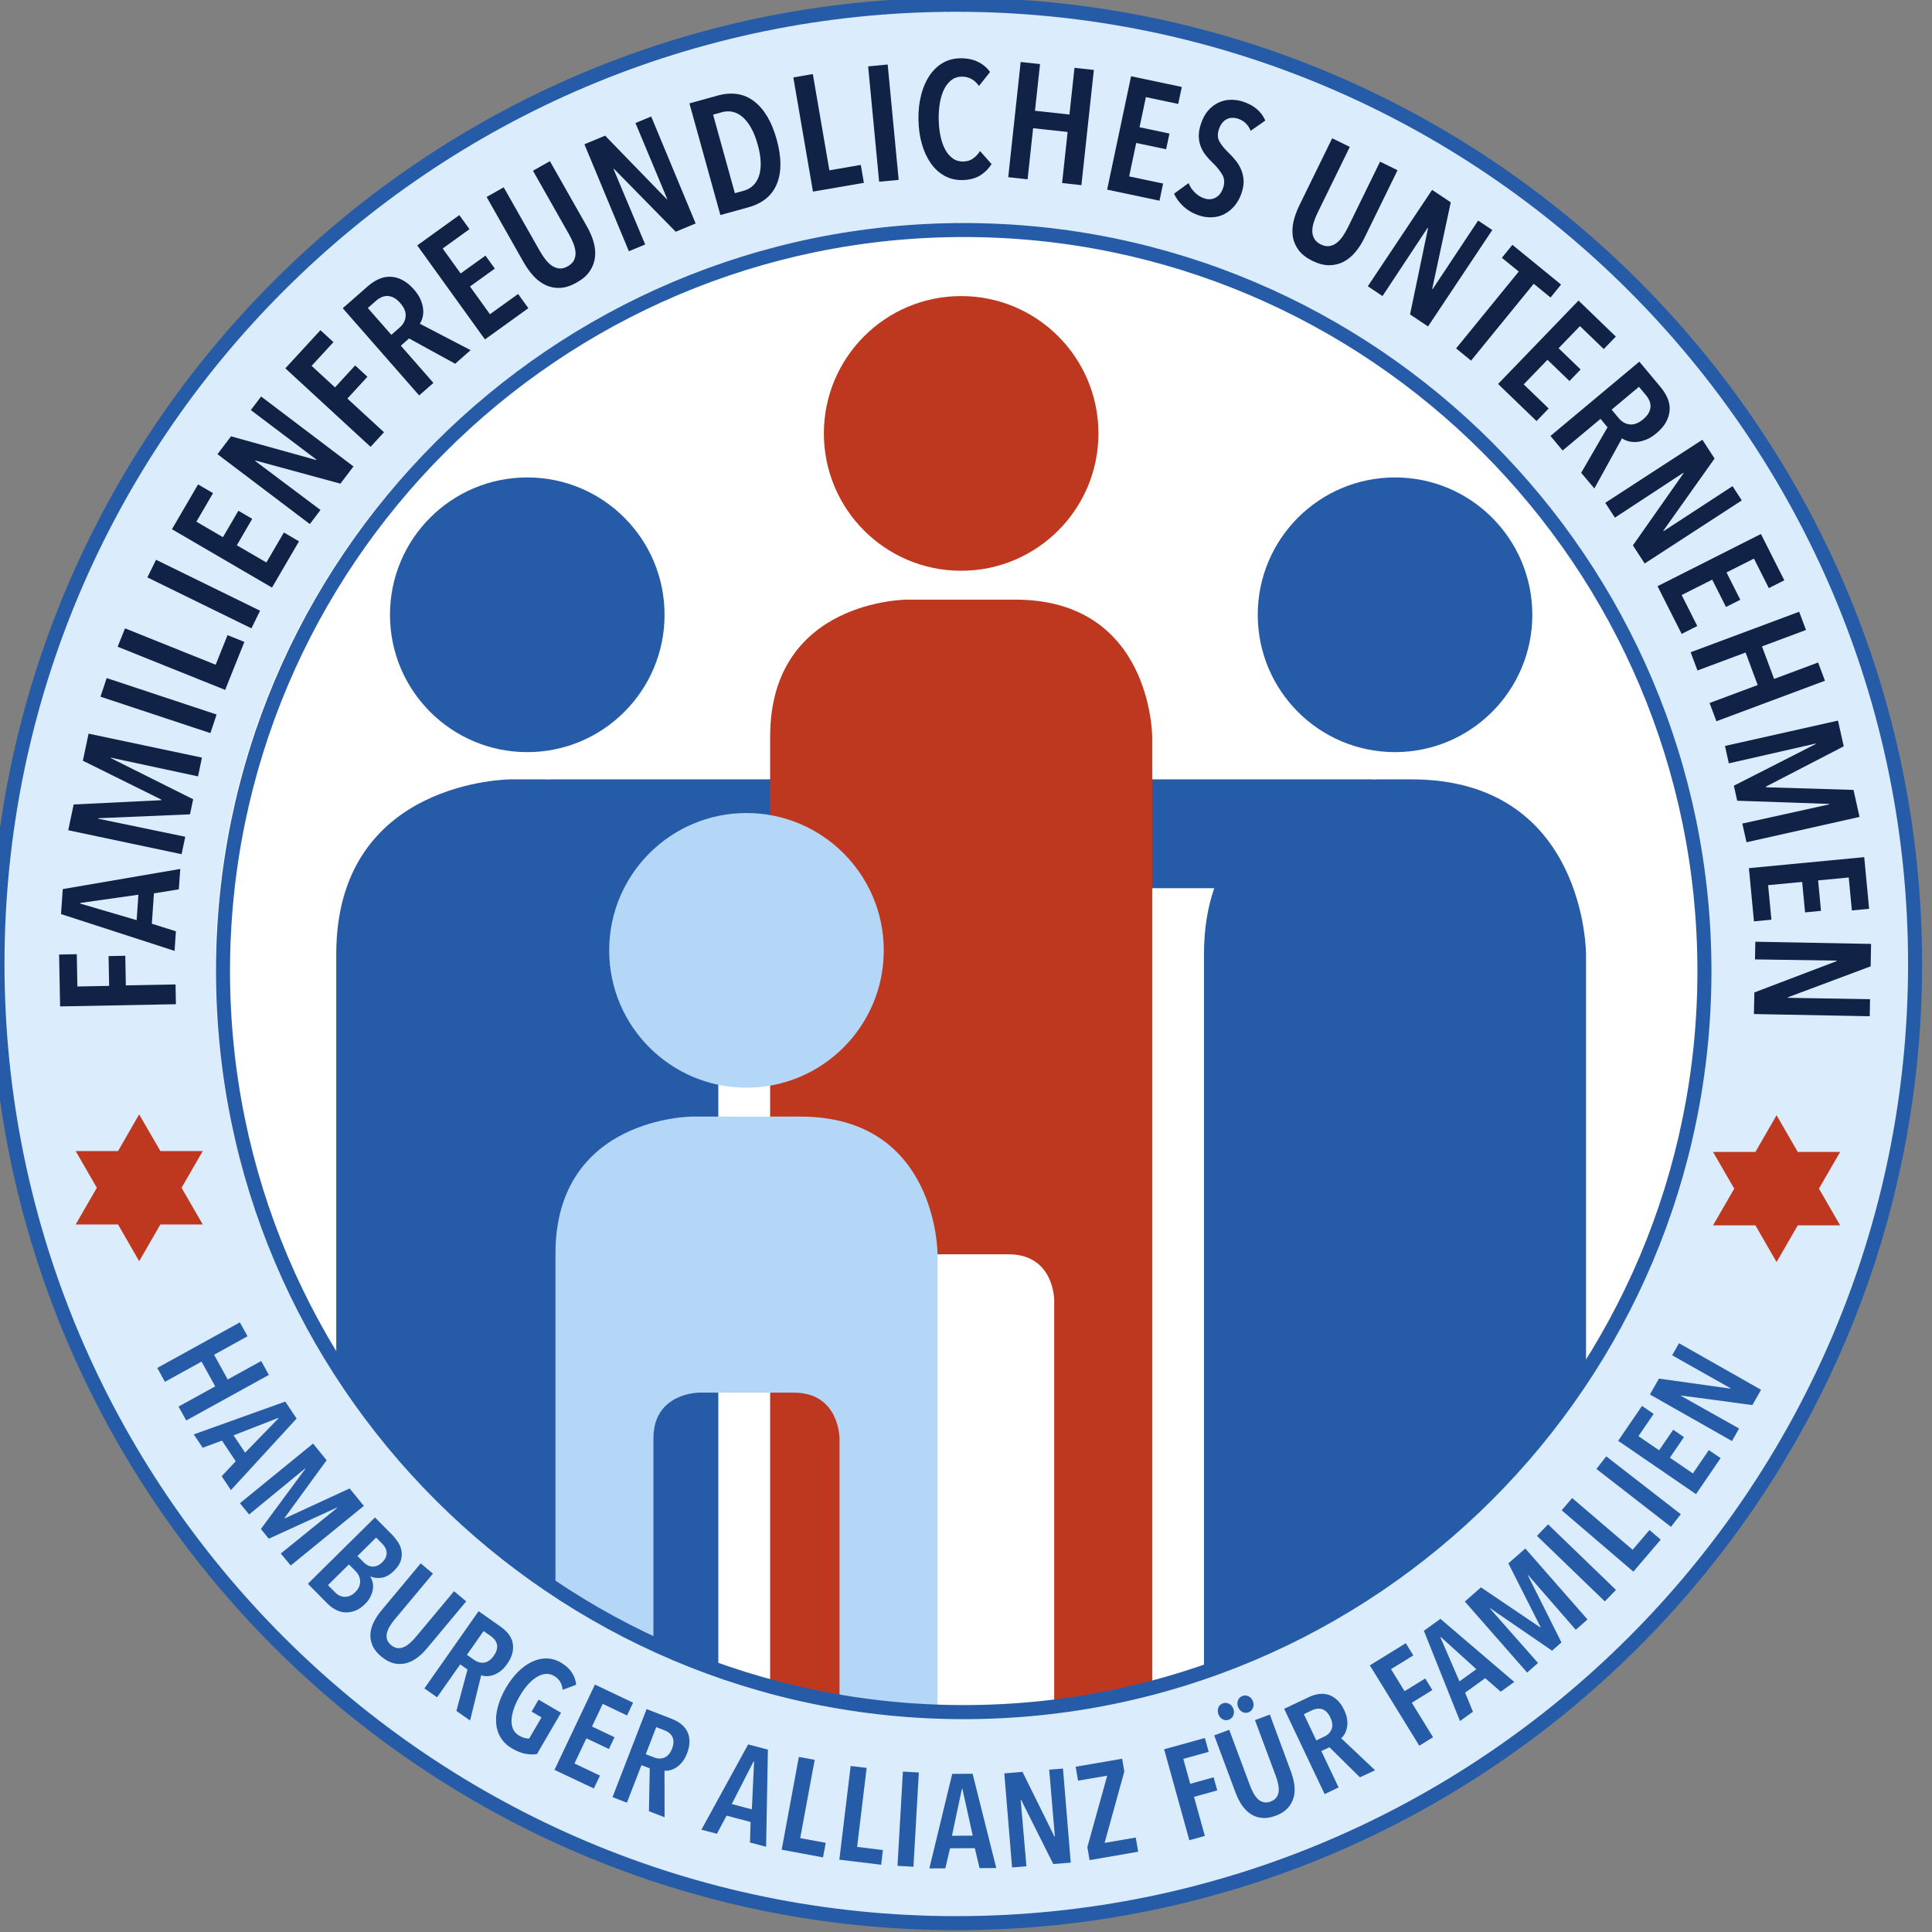 <?xml version="1.0" encoding="UTF-8"?> <!-- Generated by Pixelmator Pro 3.6.18 --> <svg xmlns="http://www.w3.org/2000/svg" width="650" height="650" viewBox="0 0 650 650"><rect x="0" y="0" width="650" height="650" fill="#808080" stroke="none"/><path id="Pfad" fill="#ffffff" stroke="none" d="M 502.298 147.554 C 600.951 246.25 600.951 406.267 502.298 504.963 C 403.645 603.659 243.696 603.659 145.043 504.963 C 46.39 406.267 46.39 246.25 145.043 147.554 C 243.696 48.858 403.645 48.858 502.298 147.554 Z"></path><g id="Gruppe"><g id="g1"><path id="path1" fill="#265ca7" stroke="none" d="M 474.816 262.203 L 463.867 262.203 C 463.867 262.203 463.159 262.203 461.932 262.282 L 461.932 262.203 L 348.428 262.203 L 348.428 298.827 L 408.507 298.827 C 406.352 305.107 405.062 312.425 405.062 321.034 L 405.062 570.646 L 533.606 570.646 L 533.606 321.034 C 533.606 321.018 533.606 262.203 474.816 262.203 Z"></path><path id="path2" fill="#265ca7" stroke="none" d="M 469.342 253.044 C 494.843 253.044 515.53 232.363 515.53 206.835 C 515.53 181.308 494.843 160.627 469.342 160.627 C 443.841 160.627 423.154 181.308 423.154 206.835 C 423.154 232.363 443.825 253.044 469.342 253.044 Z"></path></g><g id="g2"><path id="path3" fill="#265ca7" stroke="none" d="M 177.393 253.044 C 202.91 253.044 223.581 232.363 223.581 206.835 C 223.581 181.308 202.91 160.627 177.393 160.627 C 151.876 160.627 131.205 181.308 131.205 206.835 C 131.205 232.363 151.876 253.044 177.393 253.044 Z"></path><path id="path4" fill="#265ca7" stroke="none" d="M 298.417 262.203 L 184.913 262.203 L 184.913 262.266 C 184.22 262.251 183.575 262.203 182.867 262.203 L 171.918 262.203 C 171.918 262.203 113.129 262.203 113.129 321.018 L 113.129 570.631 L 241.673 570.631 L 241.673 321.018 C 241.673 321.018 241.657 310.757 237.378 298.811 L 298.433 298.811 L 298.433 262.203 Z"></path></g><g id="g3"><path id="path5" fill="#be3820" stroke="none" d="M 341.522 201.736 L 305.213 201.736 C 305.213 201.736 259.103 201.736 259.103 247.881 L 259.103 570.646 L 292.061 573.212 L 292.061 437.373 C 292.061 421.996 307.431 421.996 307.431 421.996 L 339.304 421.996 C 354.673 421.996 354.673 437.373 354.673 437.373 L 354.673 573.212 L 387.647 570.646 L 387.647 247.881 C 387.631 247.881 387.631 201.736 341.522 201.736 Z"></path><path id="path6" fill="#be3820" stroke="none" d="M 323.367 192.025 C 348.868 192.025 369.556 171.345 369.556 145.817 C 369.556 120.289 348.884 99.609 323.367 99.609 C 297.85 99.609 277.179 120.305 277.179 145.817 C 277.179 171.345 297.85 192.025 323.367 192.025 Z"></path></g><g id="g4"><path id="path7" fill="#b4d7f7" stroke="none" d="M 269.297 375.662 L 232.989 375.662 C 232.989 375.662 186.879 375.662 186.879 421.807 L 186.879 570.772 L 219.837 570.772 L 219.837 483.912 C 219.837 468.535 235.207 468.535 235.207 468.535 L 267.079 468.535 C 282.449 468.535 282.449 483.912 282.449 483.912 L 282.449 575.258 L 315.423 575.258 L 315.423 421.807 C 315.407 421.792 315.407 375.662 269.297 375.662 Z"></path><path id="path8" fill="#b4d7f7" stroke="none" d="M 251.143 365.936 C 276.644 365.936 297.331 345.255 297.331 319.743 C 297.331 294.215 276.644 273.535 251.143 273.535 C 225.626 273.535 204.955 294.231 204.955 319.743 C 204.955 345.255 225.626 365.936 251.143 365.936 Z"></path></g></g><g id="g5"><path id="path9" fill="#dbecfc" stroke="none" d="M 322.565 648.883 C 144.75 648.883 0.096 504.151 0.096 326.275 C 0.096 148.383 144.765 3.651 322.565 3.651 C 500.38 3.651 645.034 148.383 645.034 326.275 C 645.034 504.151 500.38 648.883 322.565 648.883 Z M 322.565 76.048 C 184.661 76.048 72.462 188.295 72.462 326.275 C 72.462 464.238 184.661 576.485 322.565 576.485 C 460.469 576.485 572.668 464.238 572.668 326.275 C 572.668 188.295 460.469 76.048 322.565 76.048 Z"></path></g><g id="g6"><path id="path10" fill="#265ca7" stroke="none" d="M 324.233 578.39 C 185.51 578.39 72.667 465.482 72.667 326.715 C 72.667 187.933 185.526 75.041 324.233 75.041 C 462.939 75.041 575.798 187.949 575.798 326.715 C 575.814 465.482 462.955 578.39 324.233 578.39 Z M 324.233 79.747 C 188.122 79.747 77.386 190.53 77.386 326.7 C 77.386 462.869 188.122 573.653 324.233 573.653 C 460.343 573.653 571.079 462.869 571.079 326.7 C 571.094 190.53 460.359 79.747 324.233 79.747 Z"></path></g><g id="g7"><path id="path11" fill="#265ca7" stroke="none" d="M 321.731 649.386 C 142.563 649.386 -3.207 503.553 -3.207 324.307 C -3.207 145.062 142.563 -0.771 321.731 -0.771 C 500.9 -0.771 646.67 145.062 646.67 324.307 C 646.654 503.553 500.9 649.386 321.731 649.386 Z M 321.731 3.966 C 145.159 3.966 1.512 147.674 1.512 324.307 C 1.512 500.956 145.159 644.665 321.731 644.665 C 498.304 644.665 641.95 500.956 641.95 324.307 C 641.934 147.674 498.288 3.966 321.731 3.966 Z"></path></g><path id="path12" fill="#be3820" stroke="none" d="M 619.092 412.254 L 604.839 412.254 L 597.713 424.609 L 590.586 412.254 L 576.333 412.254 L 583.46 399.915 L 576.333 387.561 L 590.586 387.561 L 597.713 375.206 L 604.839 387.561 L 619.092 387.561 L 611.966 399.899 L 619.092 412.254 Z"></path><path id="path13" fill="#be3820" stroke="none" d="M 68.215 411.955 L 53.962 411.955 L 46.82 424.31 L 39.709 411.955 L 25.456 411.955 L 32.582 399.616 L 25.456 387.261 L 39.709 387.261 L 46.82 374.922 L 53.962 387.261 L 68.215 387.261 L 61.088 399.616 L 68.215 411.955 Z"></path><g id="g8"><path id="path14" fill="#102347" stroke="none" d="M 26.038 331.893 L 36.72 331.689 L 36.531 321.663 L 42.147 321.553 L 42.336 331.516 L 59.059 331.201 L 59.185 337.858 L 20.217 338.598 L 19.887 321.144 L 25.834 321.034 L 26.038 331.893 Z"></path></g><g id="g9"><path id="path15" fill="#102347" stroke="none" d="M 60.16 299.205 L 51.791 300.558 L 51.083 310.772 L 59.185 313.322 L 58.729 319.916 L 20.532 307.53 L 21.114 299.126 L 60.648 292.343 L 60.16 299.205 Z M 27.013 303.784 L 26.998 304.005 L 45.97 309.576 L 46.568 301.015 L 27.013 303.784 Z"></path></g><g id="g10"><path id="path16" fill="#102347" stroke="none" d="M 66.626 261.212 L 37.349 254.916 L 37.318 255.074 L 64.99 268.908 L 63.92 273.976 L 33.039 275.282 L 33.007 275.439 L 62.331 281.515 L 61.088 287.385 L 22.955 279.327 L 24.78 270.655 L 54.214 269.223 L 54.261 269.002 L 27.879 255.939 L 29.798 246.827 L 67.932 254.885 L 66.626 261.212 Z"></path></g><g id="g11"><path id="path17" fill="#102347" stroke="none" d="M 70.795 246.654 L 33.81 234.393 L 35.886 228.13 L 72.871 240.39 L 70.795 246.654 Z"></path></g><g id="g12"><path id="path18" fill="#102347" stroke="none" d="M 75.75 232.111 L 39.583 217.585 L 42.069 211.4 L 72.557 223.644 L 76.553 213.682 L 82.216 215.964 L 75.75 232.111 Z"></path></g><g id="g13"><path id="path19" fill="#102347" stroke="none" d="M 84.591 211.4 L 49.588 194.26 L 52.499 188.327 L 87.502 205.466 L 84.591 211.4 Z"></path></g><g id="g14"><path id="path20" fill="#102347" stroke="none" d="M 91.513 197.691 L 57.848 178.05 L 66.642 162.972 L 71.676 165.915 L 66.075 175.516 L 75.011 180.725 L 80.202 171.833 L 84.859 174.556 L 79.683 183.448 L 89.626 189.24 L 95.509 179.151 L 100.591 182.126 L 91.513 197.691 Z"></path></g><g id="g15"><path id="path21" fill="#102347" stroke="none" d="M 114.529 162.72 L 85.913 154.93 L 85.819 155.056 L 107.827 171.581 L 104.24 176.318 L 73.17 152.805 L 77.717 146.793 L 106.396 154.772 L 106.49 154.647 L 84.387 137.964 L 87.848 133.4 L 118.918 156.929 L 114.529 162.72 Z"></path></g><g id="g16"><path id="path22" fill="#102347" stroke="none" d="M 104.838 123.091 L 112.704 130.331 L 119.484 122.949 L 123.622 126.758 L 116.873 134.092 L 129.191 145.424 L 124.676 150.334 L 95.997 123.925 L 107.811 111.082 L 112.185 115.111 L 104.838 123.091 Z"></path></g><g id="g17"><path id="path23" fill="#102347" stroke="none" d="M 153.135 122.383 L 137.623 113.868 L 134.854 116.307 L 145.819 128.82 L 141.021 133.038 L 115.315 103.701 L 123.669 96.367 C 124.88 95.297 126.139 94.478 127.445 93.896 C 128.75 93.314 130.056 93.062 131.393 93.109 C 132.73 93.156 134.068 93.518 135.389 94.211 C 136.726 94.903 138.032 95.973 139.306 97.437 C 140.297 98.57 141.037 99.703 141.509 100.821 C 141.981 101.938 142.264 103.008 142.358 104 C 142.453 104.992 142.39 105.92 142.17 106.754 C 141.965 107.604 141.65 108.312 141.241 108.91 L 158.326 117.803 L 153.135 122.383 Z M 134.665 101.97 C 133.895 101.088 133.124 100.459 132.369 100.097 C 131.614 99.735 130.89 99.562 130.198 99.577 C 129.505 99.593 128.86 99.751 128.231 100.05 C 127.618 100.349 127.051 100.711 126.564 101.151 L 123.748 103.622 L 131.661 112.656 L 134.477 110.185 C 135.688 109.115 136.365 107.856 136.475 106.408 C 136.6 104.976 135.987 103.496 134.665 101.97 Z"></path></g><g id="g18"><path id="path24" fill="#102347" stroke="none" d="M 163.156 114.199 L 140.376 82.564 L 154.535 72.366 L 157.948 77.103 L 148.934 83.603 L 154.975 92.007 L 163.329 85.995 L 166.475 90.37 L 158.121 96.383 L 164.839 105.715 L 174.309 98.901 L 177.755 103.685 L 163.156 114.199 Z"></path></g><g id="g19"><path id="path25" fill="#102347" stroke="none" d="M 199.716 81.447 C 200.22 83.225 200.377 84.941 200.172 86.609 C 199.968 88.277 199.386 89.804 198.41 91.252 C 197.435 92.7 195.972 93.959 194.021 95.061 C 192.07 96.162 190.246 96.76 188.515 96.855 C 186.8 96.949 185.18 96.65 183.67 95.958 C 182.16 95.265 180.775 94.258 179.532 92.889 C 178.274 91.535 177.141 89.961 176.134 88.167 L 163.722 66.275 L 169.464 63.017 L 181.577 84.374 C 182.175 85.429 182.82 86.404 183.512 87.301 C 184.205 88.199 184.944 88.907 185.731 89.426 C 186.517 89.945 187.351 90.245 188.232 90.323 C 189.113 90.386 190.057 90.15 191.032 89.583 C 192.023 89.017 192.715 88.34 193.109 87.553 C 193.502 86.766 193.675 85.885 193.628 84.956 C 193.581 84.012 193.345 83.021 192.936 81.966 C 192.527 80.912 192.023 79.857 191.425 78.803 L 179.312 57.445 L 185.007 54.219 L 197.419 76.111 C 198.458 77.89 199.213 79.668 199.716 81.447 Z"></path></g><g id="g20"><path id="path26" fill="#102347" stroke="none" d="M 227.341 77.969 L 206.559 56.8 L 206.402 56.863 L 217.068 82.249 L 211.578 84.531 L 196.617 48.538 L 203.586 45.642 L 224.32 67.015 L 224.478 66.952 L 213.796 41.392 L 219.082 39.189 L 234.043 75.183 L 227.341 77.969 Z"></path></g><g id="g21"><path id="path27" fill="#102347" stroke="none" d="M 261.306 46.932 C 262.958 52.881 262.989 57.823 261.4 61.789 C 259.811 65.755 256.602 68.415 251.757 69.753 L 242.365 72.35 L 231.95 34.782 L 241.389 32.169 C 246.203 30.832 250.309 31.477 253.723 34.09 C 257.121 36.702 259.654 40.983 261.306 46.932 Z M 254.934 48.695 C 254.321 46.46 253.581 44.571 252.7 43.029 C 251.835 41.487 250.876 40.259 249.837 39.362 C 248.783 38.465 247.682 37.898 246.502 37.631 C 245.322 37.363 244.142 37.395 242.931 37.741 L 239.911 38.575 L 247.242 65 L 250.262 64.166 C 251.458 63.835 252.496 63.253 253.377 62.419 C 254.242 61.585 254.903 60.515 255.343 59.208 C 255.784 57.902 255.973 56.375 255.925 54.613 C 255.878 52.866 255.548 50.883 254.934 48.695 Z"></path></g><g id="g22"><path id="path28" fill="#102347" stroke="none" d="M 273.514 64.465 L 266.906 26.047 L 273.466 24.914 L 279.035 57.304 L 289.607 55.478 L 290.645 61.506 L 273.514 64.465 Z"></path></g><g id="g23"><path id="path29" fill="#102347" stroke="none" d="M 295.774 61.144 L 292.077 22.333 L 298.653 21.703 L 302.35 60.515 L 295.774 61.144 Z"></path></g><g id="g24"><path id="path30" fill="#102347" stroke="none" d="M 329.754 59.035 C 328.181 60.011 326.183 60.53 323.761 60.577 C 321.558 60.625 319.56 60.137 317.767 59.145 C 315.973 58.154 314.432 56.753 313.173 54.959 C 311.915 53.165 310.908 51.024 310.184 48.538 C 309.46 46.051 309.067 43.328 309.004 40.354 C 308.941 37.379 309.24 34.625 309.87 32.107 C 310.499 29.573 311.427 27.401 312.638 25.559 C 313.85 23.718 315.344 22.27 317.09 21.231 C 318.852 20.192 320.819 19.642 322.974 19.61 C 325.208 19.563 327.174 19.941 328.889 20.743 C 330.588 21.53 331.988 22.695 333.09 24.222 L 329.377 28.912 C 327.835 26.771 325.869 25.732 323.477 25.78 C 322.156 25.811 321.008 26.205 320.032 26.976 C 319.057 27.747 318.255 28.786 317.609 30.076 C 316.98 31.367 316.508 32.893 316.209 34.64 C 315.91 36.387 315.785 38.26 315.816 40.243 C 315.848 42.195 316.052 44.036 316.414 45.768 C 316.776 47.499 317.295 49.01 317.987 50.285 C 318.664 51.559 319.529 52.567 320.551 53.291 C 321.574 54.03 322.77 54.376 324.122 54.345 C 325.412 54.314 326.514 53.967 327.426 53.291 C 328.354 52.614 329.109 51.795 329.723 50.82 L 333.609 55.211 C 332.618 56.769 331.328 58.044 329.754 59.035 Z"></path></g><g id="g25"><path id="path31" fill="#102347" stroke="none" d="M 357.332 61.585 L 359.188 44.398 L 347.578 43.139 L 345.722 60.326 L 339.209 59.617 L 343.394 20.854 L 349.907 21.562 L 348.208 37.269 L 359.802 38.528 L 361.501 22.821 L 368.014 23.529 L 363.829 62.293 L 357.332 61.585 Z"></path></g><g id="g26"><path id="path32" fill="#102347" stroke="none" d="M 372.482 63.804 L 380.536 25.654 L 397.605 29.258 L 396.394 34.971 L 385.523 32.673 L 383.384 42.809 L 393.452 44.933 L 392.335 50.222 L 382.267 48.097 L 379.891 59.35 L 391.313 61.758 L 390.101 67.518 L 372.482 63.804 Z"></path></g><g id="g27"><path id="path33" fill="#102347" stroke="none" d="M 420.778 44.005 C 419.929 41.927 418.481 40.558 416.42 39.897 C 415.823 39.708 415.225 39.63 414.595 39.63 C 413.966 39.645 413.368 39.787 412.786 40.07 C 412.189 40.338 411.669 40.778 411.197 41.361 C 410.725 41.943 410.348 42.683 410.049 43.596 C 409.546 45.169 409.64 46.539 410.301 47.688 C 410.977 48.852 411.953 50.048 413.258 51.307 C 414.029 52.047 414.784 52.866 415.539 53.763 C 416.295 54.66 416.924 55.651 417.427 56.737 C 417.931 57.823 418.245 59.019 418.371 60.326 C 418.497 61.632 418.308 63.08 417.805 64.654 C 417.223 66.479 416.42 67.99 415.398 69.202 C 414.375 70.414 413.227 71.358 411.968 72.004 C 410.694 72.665 409.341 73.027 407.894 73.105 C 406.446 73.184 404.999 72.995 403.568 72.539 C 401.507 71.878 399.729 70.87 398.234 69.517 C 396.74 68.148 395.67 66.7 395.01 65.142 L 399.886 61.6 C 400.374 62.844 401.098 63.914 402.057 64.827 C 403.017 65.755 404.087 66.401 405.282 66.778 C 406.604 67.203 407.862 67.093 409.026 66.464 C 410.191 65.834 411.024 64.701 411.559 63.048 C 412.078 61.443 411.953 59.995 411.197 58.72 C 410.442 57.445 409.404 56.139 408.051 54.833 C 407.186 54.015 406.415 53.18 405.707 52.299 C 404.999 51.418 404.449 50.458 404.024 49.419 C 403.599 48.38 403.363 47.247 403.316 46.019 C 403.269 44.792 403.489 43.407 403.977 41.864 C 404.59 39.944 405.424 38.386 406.462 37.19 C 407.516 36.01 408.68 35.113 409.97 34.515 C 411.26 33.916 412.598 33.602 413.998 33.57 C 415.398 33.539 416.735 33.728 418.041 34.137 C 419.929 34.735 421.517 35.585 422.807 36.671 C 424.097 37.757 425.057 39.047 425.702 40.558 L 420.778 44.005 Z"></path></g><g id="g28"><path id="path34" fill="#102347" stroke="none" d="M 456.017 84.783 C 454.837 86.2 453.5 87.301 452.021 88.073 C 450.542 88.844 448.938 89.222 447.192 89.237 C 445.445 89.237 443.573 88.749 441.56 87.774 C 439.546 86.782 438.02 85.617 436.982 84.248 C 435.943 82.879 435.267 81.384 434.984 79.747 C 434.701 78.11 434.764 76.395 435.173 74.6 C 435.582 72.806 436.242 70.981 437.139 69.124 L 448.198 46.523 L 454.129 49.419 L 443.337 71.484 C 442.802 72.57 442.362 73.656 442.016 74.726 C 441.67 75.812 441.497 76.82 441.512 77.764 C 441.512 78.708 441.748 79.558 442.189 80.329 C 442.629 81.1 443.369 81.73 444.376 82.234 C 445.398 82.737 446.342 82.926 447.223 82.8 C 448.104 82.674 448.906 82.328 449.661 81.762 C 450.417 81.179 451.109 80.439 451.754 79.495 C 452.399 78.567 452.981 77.544 453.516 76.458 L 464.308 54.392 L 470.191 57.272 L 459.132 79.873 C 458.251 81.73 457.197 83.367 456.017 84.783 Z"></path></g><g id="g29"><path id="path35" fill="#102347" stroke="none" d="M 474.392 105.794 L 480.448 76.741 L 480.307 76.646 L 465.126 99.609 L 460.186 96.304 L 481.817 63.883 L 488.094 68.069 L 481.849 97.185 L 481.99 97.28 L 497.297 74.207 L 502.064 77.386 L 480.448 109.823 L 474.392 105.794 Z"></path></g><g id="g30"><path id="path36" fill="#102347" stroke="none" d="M 516.002 95.47 L 494.922 121.328 L 489.887 117.22 L 510.968 91.362 L 505.289 86.735 L 508.828 82.375 L 525.205 95.737 L 521.665 100.097 L 516.002 95.47 Z"></path></g><g id="g31"><path id="path37" fill="#102347" stroke="none" d="M 504.014 129.182 L 531.073 101.12 L 543.627 113.239 L 539.568 117.441 L 531.561 109.713 L 524.371 117.157 L 531.781 124.303 L 528.037 128.19 L 520.627 121.045 L 512.635 129.323 L 521.036 137.429 L 516.946 141.662 L 504.014 129.182 Z"></path></g><g id="g32"><path id="path38" fill="#102347" stroke="none" d="M 531.97 159.069 L 540.842 143.755 L 538.483 140.923 L 525.724 151.577 L 521.634 146.667 L 551.54 121.674 L 558.666 130.205 C 559.705 131.448 560.491 132.723 561.042 134.029 C 561.593 135.335 561.813 136.673 561.734 137.995 C 561.656 139.333 561.246 140.655 560.539 141.977 C 559.815 143.299 558.714 144.574 557.219 145.817 C 556.071 146.777 554.922 147.485 553.79 147.926 C 552.657 148.367 551.587 148.634 550.596 148.697 C 549.605 148.76 548.677 148.682 547.843 148.446 C 547.009 148.209 546.286 147.895 545.703 147.47 L 536.406 164.341 L 531.97 159.069 Z M 552.814 141.08 C 553.711 140.324 554.356 139.569 554.734 138.829 C 555.111 138.074 555.3 137.366 555.3 136.673 C 555.3 135.981 555.158 135.32 554.875 134.706 C 554.592 134.076 554.246 133.51 553.821 133.006 L 551.414 130.126 L 542.211 137.822 L 544.618 140.702 C 545.656 141.946 546.899 142.638 548.331 142.795 C 549.762 142.937 551.257 142.37 552.814 141.08 Z"></path></g><g id="g33"><path id="path39" fill="#102347" stroke="none" d="M 549.369 183.495 L 566.422 159.211 L 566.328 159.069 L 543.312 174.162 L 540.072 169.173 L 572.746 147.942 L 576.852 154.269 L 559.61 178.553 L 559.705 178.695 L 582.893 163.554 L 586.008 168.355 L 553.333 189.586 L 549.369 183.495 Z"></path></g><g id="g34"><path id="path40" fill="#102347" stroke="none" d="M 557.66 197.219 L 592.442 179.655 L 600.308 195.236 L 595.101 197.864 L 590.098 187.933 L 580.864 192.592 L 585.505 201.783 L 580.691 204.207 L 576.05 195.016 L 565.777 200.194 L 571.032 210.613 L 565.777 213.272 L 557.66 197.219 Z"></path></g><g id="g35"><path id="path41" fill="#102347" stroke="none" d="M 575.169 236.518 L 591.357 230.475 L 587.282 219.536 L 571.094 225.58 L 568.798 219.442 L 605.311 205.812 L 607.608 211.95 L 592.804 217.475 L 596.879 228.413 L 611.682 222.889 L 613.979 229.027 L 577.466 242.656 L 575.169 236.518 Z"></path></g><g id="g36"><path id="path42" fill="#102347" stroke="none" d="M 586.181 277.076 L 615.426 270.623 L 615.395 270.466 L 584.466 269.396 L 583.334 264.344 L 610.88 250.321 L 610.849 250.163 L 581.65 256.821 L 580.345 250.966 L 618.368 242.436 L 620.303 251.092 L 594.126 264.643 L 594.173 264.863 L 623.591 265.76 L 625.621 274.841 L 587.597 283.372 L 586.181 277.076 Z"></path></g><g id="g37"><path id="path43" fill="#102347" stroke="none" d="M 588.399 292.075 L 627.194 288.376 L 628.846 305.752 L 623.041 306.303 L 621.987 295.223 L 611.682 296.199 L 612.658 306.444 L 607.293 306.964 L 606.318 296.718 L 594.865 297.804 L 595.966 309.419 L 590.098 309.985 L 588.399 292.075 Z"></path></g><g id="g38"><path id="path44" fill="#102347" stroke="none" d="M 590.24 333.892 L 617.959 323.347 L 617.959 323.19 L 590.445 322.781 L 590.555 316.832 L 629.506 317.571 L 629.365 325.11 L 601.472 335.545 L 601.472 335.702 L 629.16 336.174 L 629.05 341.903 L 590.083 341.163 L 590.24 333.892 Z"></path></g><g id="g39"><path id="path45" fill="#265ca7" stroke="none" d="M 60.066 473.225 L 72.399 466.426 L 67.806 458.1 L 55.488 464.9 L 52.908 460.225 L 80.706 444.896 L 83.286 449.57 L 72.022 455.787 L 76.615 464.113 L 87.879 457.896 L 90.459 462.57 L 62.661 477.899 L 60.066 473.225 Z"></path></g><g id="g40"><path id="path46" fill="#265ca7" stroke="none" d="M 74.586 496.66 L 79.306 491.623 L 74.68 484.683 L 68.183 487.075 L 65.194 482.59 L 95.981 471.541 L 99.788 477.254 L 77.685 501.334 L 74.586 496.66 Z M 93.684 477.191 L 93.59 477.05 L 78.582 482.904 L 82.468 488.728 L 93.684 477.191 Z"></path></g><g id="g41"><path id="path47" fill="#265ca7" stroke="none" d="M 94.471 522.66 L 113.428 507.315 L 113.349 507.205 L 90.428 517.686 L 87.769 514.413 L 102.73 494.157 L 102.651 494.047 L 83.805 509.534 L 80.721 505.741 L 105.326 485.674 L 109.888 491.277 L 95.745 510.683 L 95.855 510.824 L 117.628 500.768 L 122.41 506.638 L 97.806 526.705 L 94.471 522.66 Z"></path></g><g id="g42"><path id="path48" fill="#265ca7" stroke="none" d="M 122.804 539.657 C 121.608 540.838 120.428 541.625 119.233 542.018 C 118.053 542.412 116.904 542.553 115.803 542.443 C 114.702 542.333 113.679 542.002 112.72 541.452 C 111.76 540.916 110.926 540.271 110.203 539.547 L 103.58 532.843 L 126.155 510.525 L 132.085 516.522 C 132.73 517.183 133.344 517.97 133.926 518.867 C 134.508 519.764 134.886 520.74 135.075 521.763 C 135.263 522.786 135.2 523.872 134.87 524.989 C 134.54 526.122 133.785 527.271 132.62 528.42 C 131.22 529.805 129.82 530.608 128.42 530.812 C 127.02 531.017 125.777 530.875 124.676 530.403 L 124.613 530.466 C 124.928 531.001 125.179 531.599 125.352 532.292 C 125.525 532.984 125.573 533.724 125.462 534.542 C 125.368 535.361 125.101 536.195 124.692 537.076 C 124.283 537.958 123.653 538.823 122.804 539.657 Z M 119.5 535.676 C 120.161 535.03 120.617 534.369 120.853 533.708 C 121.105 533.047 121.199 532.402 121.152 531.772 C 121.105 531.143 120.947 530.576 120.68 530.041 C 120.413 529.506 120.082 529.05 119.673 528.64 L 117.392 526.327 L 110.344 533.299 L 112.72 535.707 C 113.176 536.179 113.679 536.541 114.214 536.809 C 114.749 537.076 115.315 537.218 115.898 537.234 C 116.48 537.265 117.077 537.155 117.691 536.903 C 118.305 536.683 118.902 536.274 119.5 535.676 Z M 128.625 525.587 C 129.191 525.021 129.6 524.454 129.804 523.887 C 130.025 523.321 130.103 522.77 130.072 522.251 C 130.04 521.716 129.883 521.212 129.616 520.724 C 129.348 520.236 129.018 519.795 128.609 519.386 L 126.548 517.293 L 120.271 523.51 L 122.395 525.666 C 122.772 526.044 123.197 526.358 123.685 526.626 C 124.172 526.878 124.676 527.019 125.211 527.051 C 125.746 527.082 126.312 526.988 126.894 526.768 C 127.476 526.547 128.058 526.154 128.625 525.587 Z"></path></g><g id="g43"><path id="path49" fill="#265ca7" stroke="none" d="M 140.297 557.772 C 139.086 558.669 137.812 559.268 136.49 559.598 C 135.169 559.913 133.816 559.913 132.447 559.582 C 131.063 559.252 129.679 558.496 128.278 557.332 C 126.878 556.167 125.903 554.939 125.337 553.649 C 124.77 552.358 124.534 551.052 124.629 549.699 C 124.723 548.345 125.101 547.007 125.777 545.669 C 126.454 544.332 127.319 543.01 128.404 541.719 L 141.54 525.981 L 145.662 529.427 L 132.841 544.772 C 132.211 545.528 131.645 546.299 131.173 547.086 C 130.685 547.873 130.355 548.644 130.182 549.384 C 130.009 550.139 130.009 550.847 130.213 551.54 C 130.418 552.232 130.874 552.878 131.582 553.476 C 132.29 554.074 133.014 554.404 133.722 554.483 C 134.445 554.562 135.153 554.436 135.861 554.137 C 136.569 553.838 137.261 553.366 137.953 552.752 C 138.646 552.138 139.306 551.445 139.936 550.69 L 152.757 535.345 L 156.847 538.76 L 143.711 554.499 C 142.641 555.789 141.509 556.875 140.297 557.772 Z"></path></g><g id="g44"><path id="path50" fill="#265ca7" stroke="none" d="M 153.544 575.62 L 157.288 561.691 L 154.834 559.96 L 147.046 571.04 L 142.783 568.05 L 161.016 542.065 L 168.426 547.275 C 169.495 548.03 170.392 548.864 171.1 549.777 C 171.808 550.69 172.264 551.682 172.484 552.752 C 172.705 553.822 172.673 554.939 172.39 556.136 C 172.107 557.316 171.509 558.559 170.597 559.866 C 169.889 560.873 169.149 561.66 168.347 562.258 C 167.545 562.856 166.758 563.281 166.003 563.533 C 165.232 563.8 164.493 563.926 163.785 563.926 C 163.077 563.926 162.448 563.816 161.897 563.611 L 158.153 578.846 L 153.544 575.62 Z M 166.129 557.064 C 166.68 556.277 167.026 555.553 167.167 554.892 C 167.309 554.231 167.309 553.617 167.151 553.082 C 167.01 552.547 166.758 552.059 166.396 551.619 C 166.035 551.194 165.641 550.816 165.201 550.501 L 162.699 548.754 L 157.083 556.749 L 159.585 558.496 C 160.654 559.252 161.787 559.535 162.951 559.362 C 164.131 559.173 165.185 558.402 166.129 557.064 Z"></path></g><g id="g45"><path id="path51" fill="#265ca7" stroke="none" d="M 176.764 590.036 C 175.379 589.785 173.885 589.186 172.28 588.258 C 170.66 587.314 169.401 586.117 168.504 584.669 C 167.608 583.237 167.089 581.616 166.931 579.838 C 166.774 578.059 166.978 576.139 167.529 574.109 C 168.08 572.079 168.976 569.985 170.219 567.845 C 171.446 565.752 172.799 563.958 174.278 562.478 C 175.772 560.999 177.33 559.866 178.95 559.094 C 180.571 558.323 182.207 557.946 183.859 557.961 C 185.51 557.977 187.115 558.433 188.657 559.331 C 190.277 560.275 191.52 561.392 192.369 562.667 C 193.219 563.942 193.707 565.327 193.832 566.822 L 189.27 568.522 C 189.113 566.429 188.153 564.855 186.391 563.832 C 185.432 563.281 184.441 563.061 183.418 563.186 C 182.395 563.312 181.373 563.706 180.382 564.351 C 179.375 564.996 178.415 565.862 177.471 566.932 C 176.528 568.018 175.662 569.23 174.891 570.568 C 174.073 571.969 173.428 573.338 172.941 574.707 C 172.453 576.076 172.186 577.351 172.107 578.531 C 172.044 579.728 172.201 580.782 172.61 581.711 C 173.019 582.639 173.712 583.395 174.703 583.961 C 175.316 584.323 175.93 584.575 176.512 584.732 C 177.094 584.89 177.613 584.937 178.054 584.89 L 182.191 577.792 L 178.856 575.856 L 181.2 571.827 L 188.751 576.234 L 180.649 590.146 C 179.454 590.32 178.148 590.288 176.764 590.036 Z"></path></g><g id="g46"><path id="path52" fill="#265ca7" stroke="none" d="M 186.549 595.45 L 200.157 566.759 L 212.994 572.85 L 210.964 577.146 L 202.784 573.259 L 199.165 580.877 L 206.748 584.465 L 204.86 588.431 L 197.278 584.843 L 193.266 593.31 L 201.856 597.386 L 199.795 601.714 L 186.549 595.45 Z"></path></g><g id="g47"><path id="path53" fill="#265ca7" stroke="none" d="M 218.327 609.363 L 218.61 594.947 L 215.81 593.861 L 210.917 606.499 L 206.072 604.626 L 217.54 575.006 L 225.988 578.28 C 227.215 578.752 228.285 579.35 229.197 580.074 C 230.11 580.798 230.786 581.648 231.258 582.623 C 231.73 583.599 231.966 584.717 231.966 585.929 C 231.982 587.156 231.699 588.494 231.117 589.973 C 230.676 591.122 230.141 592.067 229.496 592.838 C 228.867 593.609 228.206 594.207 227.53 594.648 C 226.853 595.088 226.161 595.387 225.469 595.561 C 224.777 595.734 224.147 595.781 223.565 595.718 L 223.597 611.409 L 218.327 609.363 Z M 226.098 588.321 C 226.444 587.424 226.602 586.637 226.586 585.96 C 226.554 585.283 226.413 584.685 226.13 584.197 C 225.862 583.709 225.5 583.3 225.044 582.954 C 224.604 582.623 224.116 582.356 223.628 582.167 L 220.781 581.065 L 217.257 590.178 L 220.104 591.28 C 221.331 591.752 222.496 591.768 223.581 591.311 C 224.651 590.855 225.5 589.847 226.098 588.321 Z"></path></g><g id="g48"><path id="path54" fill="#265ca7" stroke="none" d="M 252.323 619.892 L 252.527 612.983 L 244.457 610.858 L 241.185 616.949 L 235.978 615.58 L 251.709 586.889 L 258.348 588.636 L 257.75 621.324 L 252.323 619.892 Z M 253.707 592.665 L 253.534 592.617 L 246.188 606.955 L 252.952 608.734 L 253.707 592.665 Z"></path></g><g id="g49"><path id="path55" fill="#265ca7" stroke="none" d="M 262.989 622.316 L 268.763 591.091 L 274.096 592.082 L 269.219 618.413 L 277.808 620.002 L 276.896 624.897 L 262.989 622.316 Z"></path></g><g id="g50"><path id="path56" fill="#265ca7" stroke="none" d="M 282.386 625.668 L 286.193 594.144 L 291.574 594.789 L 288.364 621.372 L 297.048 622.426 L 296.45 627.368 L 282.386 625.668 Z"></path></g><g id="g51"><path id="path57" fill="#265ca7" stroke="none" d="M 301.956 627.746 L 303.766 596.033 L 309.13 596.332 L 307.321 628.045 L 301.956 627.746 Z"></path></g><g id="g52"><path id="path58" fill="#265ca7" stroke="none" d="M 329.566 628.517 L 327.961 621.797 L 319.623 621.844 L 318.05 628.58 L 312.67 628.611 L 320.363 596.804 L 327.222 596.757 L 335.182 628.47 L 329.566 628.517 Z M 323.792 601.856 L 323.619 601.856 L 320.268 617.626 L 327.269 617.579 L 323.792 601.856 Z"></path></g><g id="g53"><path id="path59" fill="#265ca7" stroke="none" d="M 354.359 627.132 L 343.535 605.523 L 343.394 605.539 L 345.329 627.887 L 340.499 628.281 L 337.888 596.631 L 344.007 596.127 L 354.752 617.878 L 354.894 617.862 L 352.99 595.387 L 357.631 595.01 L 360.242 626.66 L 354.359 627.132 Z"></path></g><g id="g54"><path id="path60" fill="#265ca7" stroke="none" d="M 366.582 625.826 L 365.827 621.45 L 372.513 597.402 L 362.697 599.086 L 361.894 594.396 L 377.532 591.705 L 378.271 595.985 L 371.632 620.018 L 382.109 618.224 L 382.928 622.993 L 366.582 625.826 Z"></path></g><g id="g55"><path id="path61" fill="#265ca7" stroke="none" d="M 398.109 591.752 L 400.437 600.14 L 408.303 597.953 L 409.53 602.36 L 401.711 604.531 L 405.361 617.673 L 400.138 619.121 L 391.659 588.525 L 405.361 584.732 L 406.651 589.391 L 398.109 591.752 Z"></path></g><g id="g56"><path id="path62" fill="#265ca7" stroke="none" d="M 434.339 596.08 C 434.921 597.654 435.298 599.18 435.487 600.676 C 435.66 602.171 435.566 603.571 435.188 604.878 C 434.811 606.184 434.134 607.349 433.175 608.387 C 432.199 609.426 430.862 610.26 429.163 610.89 C 427.448 611.519 425.907 611.771 424.506 611.614 C 423.106 611.472 421.848 611.016 420.731 610.276 C 419.614 609.536 418.623 608.529 417.789 607.286 C 416.955 606.042 416.247 604.626 415.665 603.052 L 408.507 583.851 L 413.557 581.962 L 420.542 600.707 C 420.888 601.636 421.281 602.501 421.722 603.304 C 422.162 604.107 422.666 604.783 423.232 605.303 C 423.799 605.822 424.428 606.168 425.136 606.341 C 425.844 606.515 426.615 606.436 427.495 606.105 C 428.361 605.775 429.006 605.318 429.431 604.736 C 429.855 604.154 430.107 603.477 430.186 602.706 C 430.264 601.95 430.217 601.116 430.013 600.203 C 429.824 599.306 429.556 598.393 429.21 597.465 L 422.225 578.72 L 427.228 576.847 L 434.339 596.08 Z M 414.926 574.849 C 415.225 575.636 415.225 576.375 414.942 577.099 C 414.658 577.807 414.155 578.295 413.431 578.579 C 412.708 578.846 412.016 578.799 411.355 578.453 C 410.694 578.091 410.222 577.524 409.923 576.737 C 409.64 575.982 409.624 575.258 409.892 574.55 C 410.159 573.841 410.647 573.354 411.386 573.086 C 412.11 572.818 412.818 572.85 413.494 573.212 C 414.171 573.527 414.643 574.093 414.926 574.849 Z M 421.533 572.378 C 421.832 573.165 421.832 573.92 421.533 574.628 C 421.234 575.337 420.747 575.824 420.039 576.092 C 419.315 576.36 418.623 576.312 417.962 575.966 C 417.301 575.604 416.829 575.038 416.53 574.251 C 416.247 573.495 416.247 572.771 416.499 572.063 C 416.766 571.355 417.254 570.867 417.994 570.599 C 418.717 570.332 419.425 570.363 420.102 570.725 C 420.762 571.071 421.25 571.622 421.533 572.378 Z"></path></g><g id="g57"><path id="path63" fill="#265ca7" stroke="none" d="M 457.527 597.953 L 447.27 587.833 L 444.549 589.123 L 450.354 601.368 L 445.65 603.603 L 432.042 574.912 L 440.222 571.024 C 441.402 570.458 442.582 570.096 443.731 569.938 C 444.879 569.781 445.965 569.86 447.003 570.206 C 448.041 570.536 449.001 571.119 449.897 571.969 C 450.794 572.803 451.581 573.936 452.257 575.368 C 452.776 576.47 453.107 577.524 453.233 578.516 C 453.358 579.507 453.343 580.389 453.185 581.191 C 453.028 581.994 452.776 582.702 452.43 583.316 C 452.068 583.93 451.675 584.433 451.219 584.811 L 462.624 595.576 L 457.527 597.953 Z M 447.585 577.839 C 447.176 576.973 446.72 576.312 446.2 575.856 C 445.697 575.4 445.162 575.116 444.612 574.975 C 444.061 574.833 443.526 574.817 442.975 574.912 C 442.425 575.006 441.906 575.163 441.418 575.4 L 438.665 576.706 L 442.85 585.535 L 445.603 584.229 C 446.798 583.662 447.601 582.828 448.01 581.726 C 448.434 580.625 448.293 579.318 447.585 577.839 Z"></path></g><g id="g58"><path id="path64" fill="#265ca7" stroke="none" d="M 467.989 561.565 L 472.551 568.978 L 479.505 564.697 L 481.896 568.6 L 474.99 572.866 L 482.132 584.481 L 477.507 587.329 L 460.862 560.291 L 472.96 552.831 L 475.493 556.954 L 467.989 561.565 Z"></path></g><g id="g59"><path id="path65" fill="#265ca7" stroke="none" d="M 504.896 569.151 L 499.688 564.603 L 492.924 569.482 L 495.551 575.887 L 491.193 579.035 L 479.048 548.66 L 484.617 544.646 L 509.458 565.878 L 504.896 569.151 Z M 484.759 550.769 L 484.617 550.879 L 491.02 565.673 L 496.699 561.581 L 484.759 550.769 Z"></path></g><g id="g60"><path id="path66" fill="#265ca7" stroke="none" d="M 530.145 548.329 L 514.13 529.915 L 514.036 530.01 L 525.331 552.563 L 522.169 555.349 L 501.403 541.105 L 501.309 541.2 L 517.449 559.488 L 513.784 562.714 L 492.829 538.823 L 498.257 534.055 L 518.157 547.495 L 518.299 547.385 L 507.475 525.981 L 513.17 520.976 L 534.094 544.851 L 530.145 548.329 Z"></path></g><g id="g61"><path id="path67" fill="#265ca7" stroke="none" d="M 539.93 538.776 L 517.088 516.726 L 520.832 512.855 L 543.674 534.904 L 539.93 538.776 Z"></path></g><g id="g62"><path id="path68" fill="#265ca7" stroke="none" d="M 549.526 528.766 L 525.41 508.117 L 528.934 503.994 L 549.275 521.401 L 554.954 514.759 L 558.729 518.001 L 549.526 528.766 Z"></path></g><g id="g63"><path id="path69" fill="#265ca7" stroke="none" d="M 562.175 513.689 L 537.098 494.22 L 540.402 489.971 L 565.478 509.439 L 562.175 513.689 Z"></path></g><g id="g64"><path id="path70" fill="#265ca7" stroke="none" d="M 570.607 502.688 L 544.414 484.746 L 552.437 473.005 L 556.354 475.696 L 551.241 483.172 L 558.195 487.941 L 562.93 481.016 L 566.548 483.502 L 561.813 490.427 L 569.553 495.715 L 574.917 487.862 L 578.882 490.569 L 570.607 502.688 Z"></path></g><g id="g65"><path id="path71" fill="#265ca7" stroke="none" d="M 589.564 472.722 L 565.62 469.511 L 565.557 469.621 L 585.096 480.607 L 582.705 484.824 L 555.095 469.165 L 558.132 463.814 L 582.154 467.182 L 582.217 467.056 L 562.584 455.976 L 564.88 451.915 L 592.49 467.575 L 589.564 472.722 Z"></path></g></svg> 
